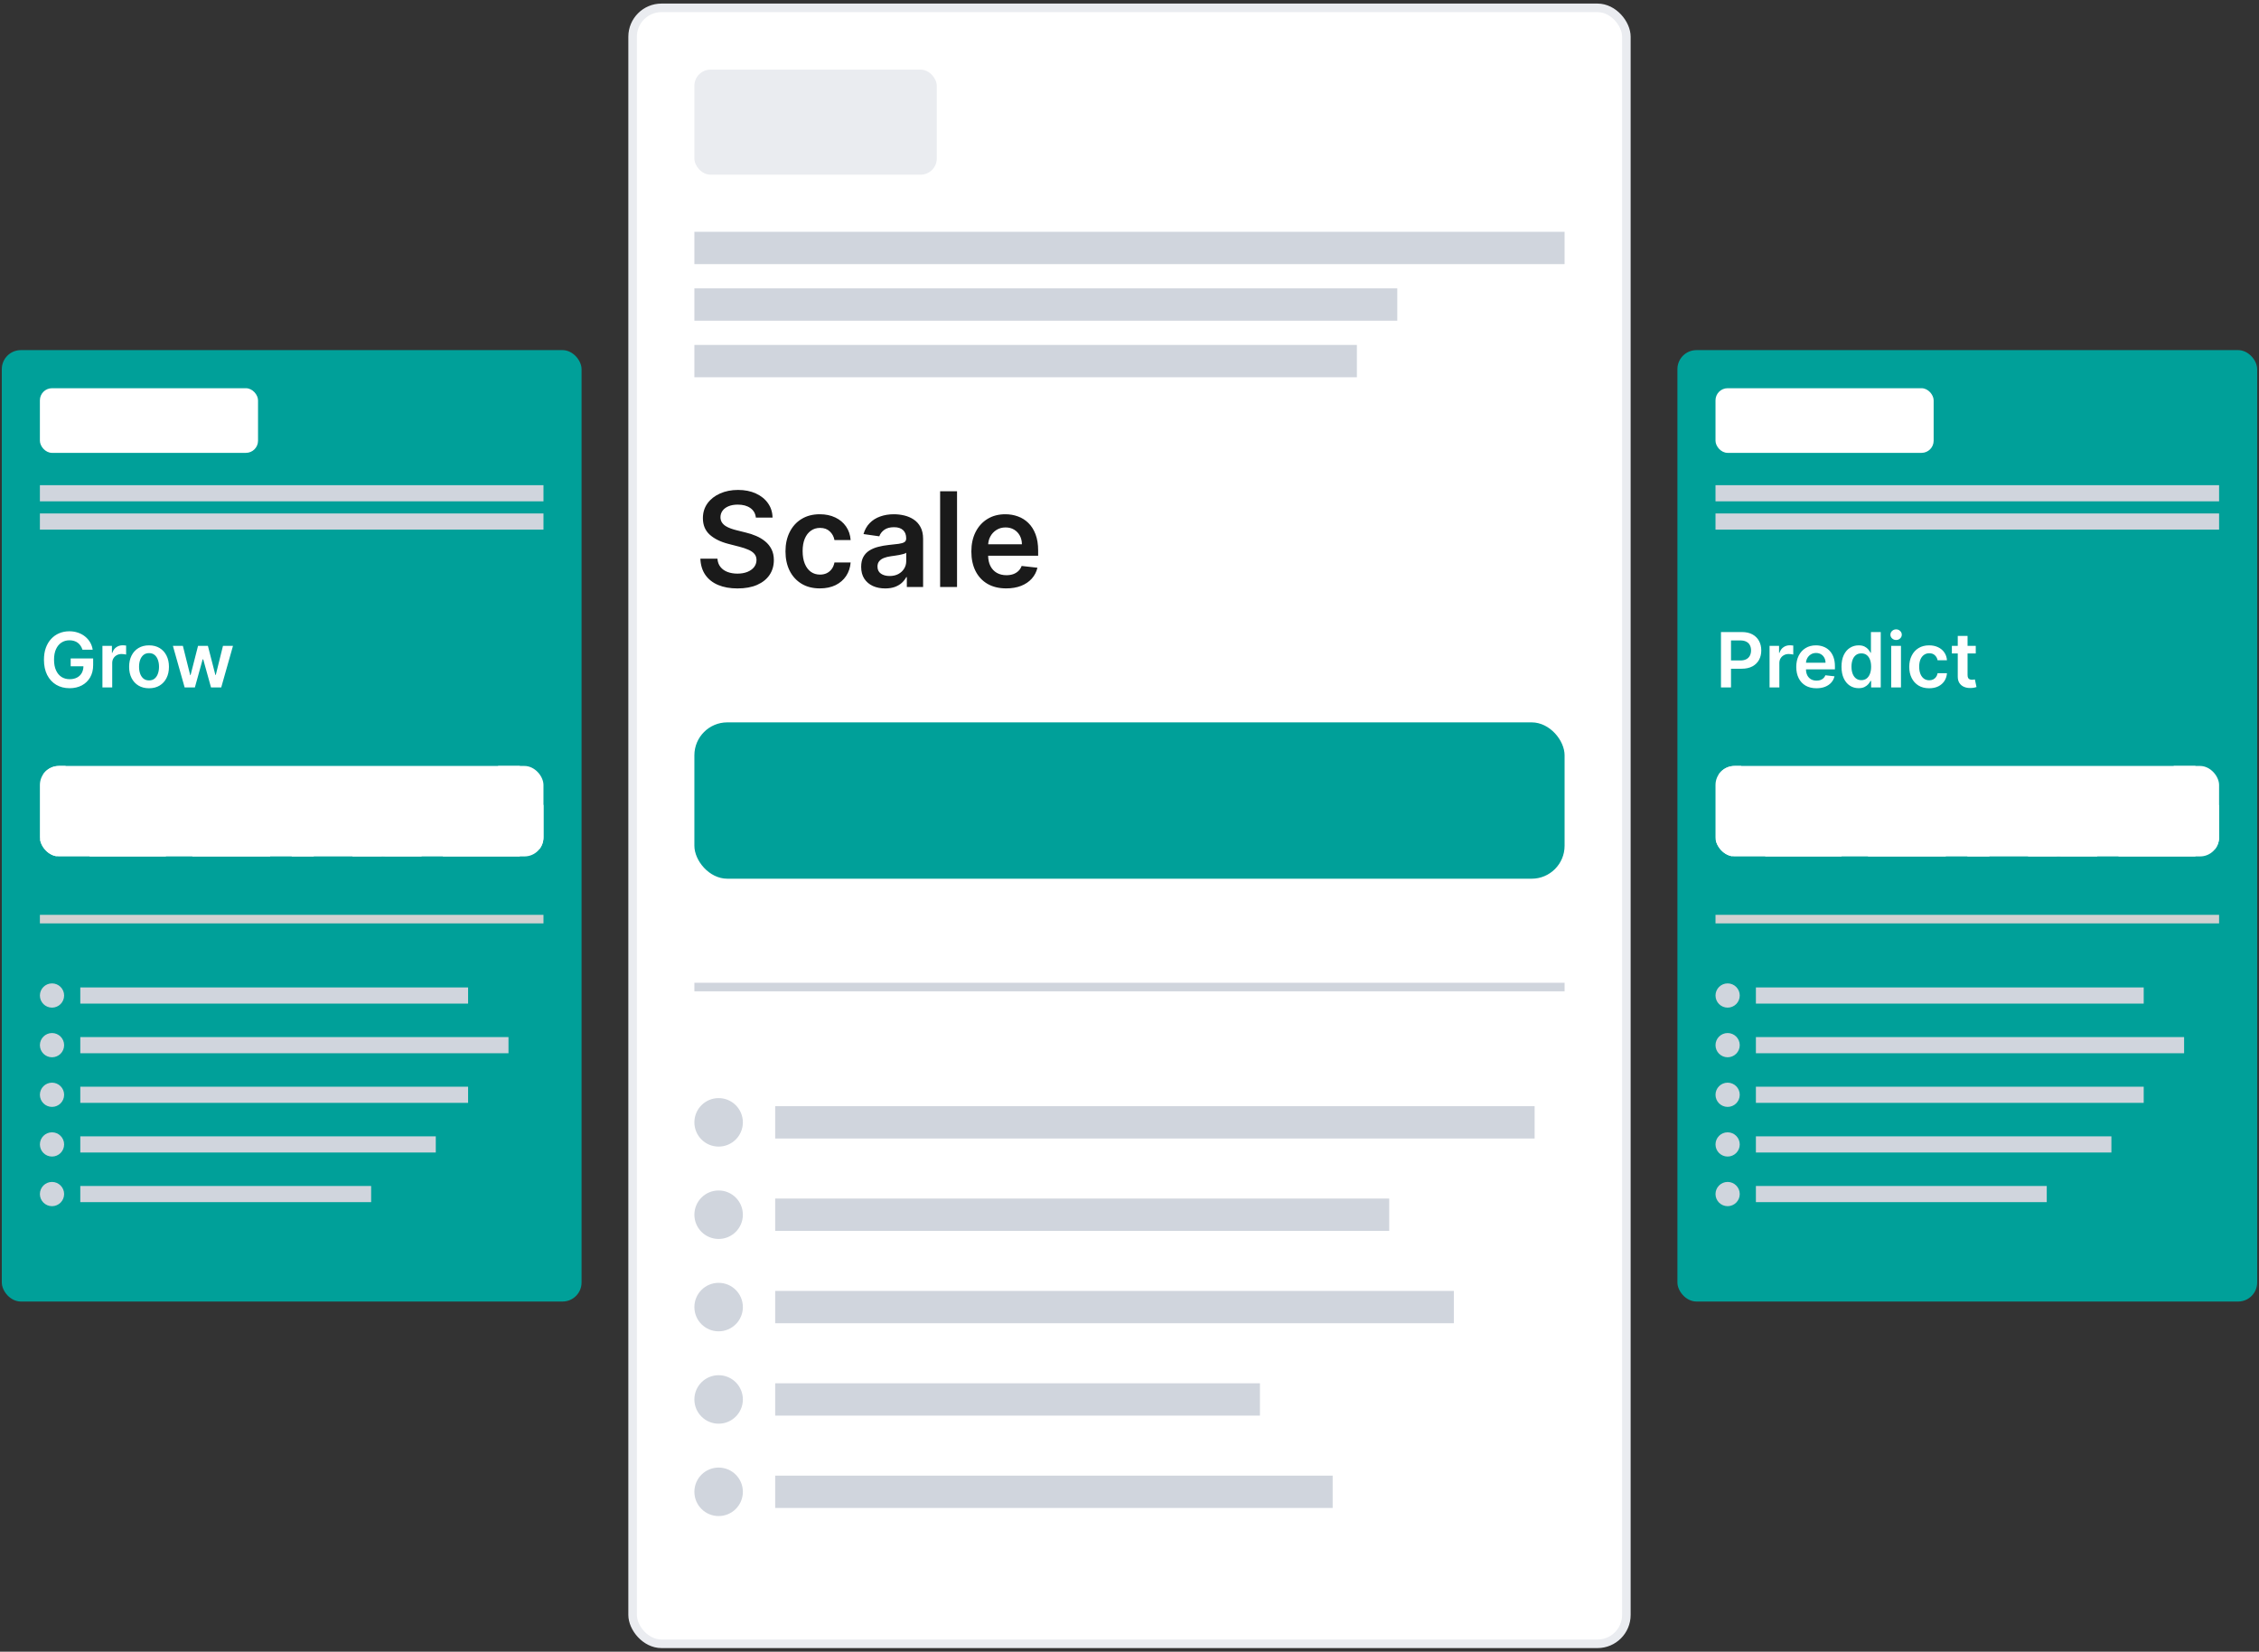 <svg width="264" height="193" viewBox="0 0 264 193" fill="none" xmlns="http://www.w3.org/2000/svg">
<rect x="0" y="0" width="264" height="193" fill="#333333" stroke="none"/>
<rect x="0.211" y="40.912" width="67.754" height="111.172" rx="2.225" fill="#00A099"/>
<rect x="4.662" y="45.363" width="25.493" height="7.554" rx="1.416" fill="white"/>
<rect x="4.662" y="56.693" width="58.852" height="1.888" fill="#D0D5DD"/>
<rect x="4.662" y="59.998" width="58.852" height="1.888" fill="#D0D5DD"/>
<path d="M9.638 75.921C9.585 75.751 9.512 75.598 9.42 75.463C9.329 75.326 9.22 75.209 9.091 75.112C8.965 75.015 8.819 74.942 8.655 74.894C8.49 74.843 8.311 74.818 8.117 74.818C7.77 74.818 7.46 74.906 7.188 75.081C6.916 75.255 6.702 75.513 6.546 75.852C6.392 76.189 6.315 76.6 6.315 77.085C6.315 77.574 6.392 77.988 6.546 78.327C6.7 78.666 6.914 78.924 7.188 79.102C7.462 79.276 7.78 79.364 8.143 79.364C8.471 79.364 8.756 79.301 8.996 79.174C9.239 79.048 9.425 78.869 9.556 78.637C9.686 78.403 9.752 78.129 9.752 77.815L10.017 77.856H8.26V76.939H10.887V77.717C10.887 78.271 10.768 78.751 10.533 79.155C10.296 79.56 9.972 79.872 9.559 80.091C9.146 80.308 8.672 80.417 8.136 80.417C7.54 80.417 7.016 80.283 6.565 80.015C6.116 79.745 5.765 79.363 5.512 78.868C5.262 78.37 5.136 77.78 5.136 77.097C5.136 76.575 5.21 76.108 5.358 75.697C5.507 75.286 5.716 74.937 5.984 74.651C6.251 74.362 6.565 74.143 6.926 73.993C7.286 73.841 7.678 73.765 8.102 73.765C8.46 73.765 8.794 73.818 9.104 73.924C9.413 74.027 9.688 74.174 9.929 74.366C10.171 74.558 10.37 74.785 10.526 75.049C10.682 75.312 10.784 75.603 10.833 75.921H9.638ZM11.97 80.328V75.472H13.08V76.282H13.13C13.219 76.001 13.37 75.785 13.585 75.634C13.803 75.48 14.05 75.403 14.328 75.403C14.392 75.403 14.462 75.406 14.54 75.412C14.62 75.417 14.687 75.424 14.739 75.434V76.487C14.691 76.47 14.614 76.456 14.508 76.443C14.405 76.428 14.305 76.421 14.208 76.421C14 76.421 13.812 76.466 13.646 76.557C13.481 76.645 13.351 76.769 13.257 76.927C13.162 77.085 13.114 77.267 13.114 77.474V80.328H11.97ZM17.418 80.423C16.944 80.423 16.532 80.319 16.185 80.11C15.837 79.901 15.567 79.609 15.376 79.234C15.186 78.859 15.091 78.421 15.091 77.919C15.091 77.418 15.186 76.978 15.376 76.601C15.567 76.224 15.837 75.931 16.185 75.722C16.532 75.514 16.944 75.409 17.418 75.409C17.892 75.409 18.303 75.514 18.651 75.722C18.998 75.931 19.267 76.224 19.457 76.601C19.648 76.978 19.744 77.418 19.744 77.919C19.744 78.421 19.648 78.859 19.457 79.234C19.267 79.609 18.998 79.901 18.651 80.11C18.303 80.319 17.892 80.423 17.418 80.423ZM17.424 79.506C17.681 79.506 17.896 79.436 18.069 79.294C18.242 79.151 18.37 78.959 18.454 78.719C18.541 78.479 18.584 78.211 18.584 77.916C18.584 77.619 18.541 77.35 18.454 77.11C18.37 76.868 18.242 76.675 18.069 76.531C17.896 76.388 17.681 76.317 17.424 76.317C17.16 76.317 16.941 76.388 16.766 76.531C16.594 76.675 16.464 76.868 16.378 77.11C16.293 77.35 16.251 77.619 16.251 77.916C16.251 78.211 16.293 78.479 16.378 78.719C16.464 78.959 16.594 79.151 16.766 79.294C16.941 79.436 17.16 79.506 17.424 79.506ZM21.579 80.328L20.207 75.472H21.373L22.227 78.887H22.271L23.143 75.472H24.297L25.17 78.868H25.217L26.058 75.472H27.228L25.853 80.328H24.661L23.75 77.047H23.684L22.774 80.328H21.579Z" fill="white"/>
<g clip-path="url(#clip0_1662_1095)">
<rect x="4.662" y="89.502" width="58.852" height="10.571" rx="2.225" fill="white"/>
<path d="M2.41 101.895C1.39 101.895 0.478 101.685 -0.326 101.265C-1.118 100.833 -1.742 100.245 -2.198 99.501C-2.654 98.745 -2.882 97.893 -2.882 96.945V89.169H-0.182V96.783C-0.182 97.287 -0.068 97.743 0.16 98.151C0.4 98.547 0.718 98.865 1.114 99.105C1.51 99.345 1.942 99.465 2.41 99.465C2.902 99.465 3.346 99.345 3.742 99.105C4.15 98.865 4.468 98.547 4.696 98.151C4.936 97.743 5.056 97.287 5.056 96.783V89.169H7.666V96.945C7.666 97.893 7.438 98.745 6.982 99.501C6.538 100.245 5.92 100.833 5.128 101.265C4.336 101.685 3.43 101.895 2.41 101.895ZM10.471 105.747V92.265H12.937L13.027 94.389L12.559 94.227C12.631 93.855 12.829 93.507 13.153 93.183C13.489 92.859 13.903 92.595 14.395 92.391C14.887 92.187 15.403 92.085 15.943 92.085C16.771 92.085 17.503 92.295 18.139 92.715C18.787 93.135 19.297 93.717 19.669 94.461C20.041 95.205 20.227 96.063 20.227 97.035C20.227 97.971 20.041 98.811 19.669 99.555C19.297 100.299 18.787 100.887 18.139 101.319C17.491 101.739 16.759 101.949 15.943 101.949C15.391 101.949 14.863 101.841 14.359 101.625C13.867 101.409 13.447 101.133 13.099 100.797C12.751 100.461 12.535 100.095 12.451 99.699L13.045 99.447V105.747H10.471ZM15.367 99.753C15.847 99.753 16.261 99.639 16.609 99.411C16.969 99.183 17.245 98.865 17.437 98.457C17.641 98.037 17.743 97.563 17.743 97.035C17.743 96.495 17.641 96.021 17.437 95.613C17.245 95.193 16.969 94.869 16.609 94.641C16.261 94.413 15.847 94.299 15.367 94.299C14.887 94.299 14.467 94.413 14.107 94.641C13.747 94.869 13.465 95.187 13.261 95.595C13.057 96.003 12.955 96.483 12.955 97.035C12.955 97.563 13.057 98.037 13.261 98.457C13.465 98.865 13.747 99.183 14.107 99.411C14.467 99.639 14.887 99.753 15.367 99.753ZM26.499 105.927C25.755 105.927 25.011 105.819 24.267 105.603C23.535 105.387 22.941 105.099 22.485 104.739L23.385 102.903C23.769 103.167 24.207 103.377 24.699 103.533C25.203 103.689 25.719 103.767 26.247 103.767C26.883 103.767 27.399 103.671 27.795 103.479C28.203 103.287 28.503 102.999 28.695 102.615C28.899 102.243 29.001 101.769 29.001 101.193V99.537L29.433 99.645C29.361 100.017 29.157 100.371 28.821 100.707C28.497 101.031 28.095 101.295 27.615 101.499C27.135 101.703 26.631 101.805 26.103 101.805C25.227 101.805 24.441 101.601 23.745 101.193C23.061 100.773 22.521 100.203 22.125 99.483C21.729 98.763 21.531 97.935 21.531 96.999C21.531 96.039 21.729 95.187 22.125 94.443C22.521 93.699 23.055 93.117 23.727 92.697C24.411 92.277 25.179 92.067 26.031 92.067C26.391 92.067 26.733 92.109 27.057 92.193C27.393 92.277 27.699 92.397 27.975 92.553C28.263 92.697 28.521 92.859 28.749 93.039C28.977 93.219 29.163 93.417 29.307 93.633C29.451 93.849 29.541 94.065 29.577 94.281L29.037 94.443L29.109 92.265H31.575V101.067C31.575 101.835 31.455 102.519 31.215 103.119C30.987 103.731 30.651 104.241 30.207 104.649C29.775 105.069 29.247 105.387 28.623 105.603C27.999 105.819 27.291 105.927 26.499 105.927ZM26.571 99.735C27.075 99.735 27.513 99.621 27.885 99.393C28.269 99.165 28.563 98.847 28.767 98.439C28.983 98.031 29.091 97.557 29.091 97.017C29.091 96.465 28.983 95.985 28.767 95.577C28.563 95.169 28.269 94.851 27.885 94.623C27.513 94.383 27.075 94.263 26.571 94.263C26.079 94.263 25.647 94.383 25.275 94.623C24.903 94.851 24.609 95.169 24.393 95.577C24.189 95.985 24.087 96.459 24.087 96.999C24.087 97.539 24.189 98.019 24.393 98.439C24.609 98.847 24.903 99.165 25.275 99.393C25.647 99.621 26.079 99.735 26.571 99.735ZM34.096 101.787V92.265H36.562L36.652 95.325L36.22 94.677C36.376 94.197 36.61 93.759 36.922 93.363C37.246 92.967 37.624 92.655 38.056 92.427C38.5 92.187 38.962 92.067 39.442 92.067C39.658 92.067 39.856 92.085 40.036 92.121C40.228 92.145 40.39 92.187 40.522 92.247L39.838 95.037C39.706 94.977 39.532 94.923 39.316 94.875C39.112 94.815 38.902 94.785 38.686 94.785C38.41 94.785 38.146 94.839 37.894 94.947C37.654 95.043 37.438 95.187 37.246 95.379C37.066 95.559 36.922 95.775 36.814 96.027C36.718 96.279 36.67 96.561 36.67 96.873V101.787H34.096ZM46.859 101.787V95.829C46.859 95.325 46.703 94.941 46.391 94.677C46.091 94.401 45.683 94.263 45.167 94.263C44.675 94.263 44.237 94.359 43.853 94.551C43.469 94.743 43.109 95.043 42.773 95.451L41.207 93.939C41.783 93.339 42.425 92.877 43.133 92.553C43.853 92.229 44.633 92.067 45.473 92.067C46.241 92.067 46.907 92.187 47.471 92.427C48.047 92.667 48.491 93.027 48.803 93.507C49.115 93.987 49.271 94.593 49.271 95.325V101.787H46.859ZM44.249 101.967C43.649 101.967 43.103 101.847 42.611 101.607C42.131 101.367 41.747 101.037 41.459 100.617C41.183 100.185 41.045 99.681 41.045 99.105C41.045 98.613 41.135 98.181 41.315 97.809C41.495 97.425 41.759 97.113 42.107 96.873C42.467 96.621 42.911 96.429 43.439 96.297C43.979 96.165 44.603 96.099 45.311 96.099H48.119L47.957 97.809H45.275C44.987 97.809 44.729 97.833 44.501 97.881C44.285 97.929 44.099 98.007 43.943 98.115C43.799 98.223 43.685 98.349 43.601 98.493C43.529 98.637 43.493 98.805 43.493 98.997C43.493 99.201 43.547 99.381 43.655 99.537C43.763 99.693 43.907 99.813 44.087 99.897C44.279 99.981 44.495 100.023 44.735 100.023C45.083 100.023 45.413 99.963 45.725 99.843C46.049 99.723 46.337 99.555 46.589 99.339C46.841 99.123 47.039 98.877 47.183 98.601L47.669 99.879C47.417 100.287 47.111 100.647 46.751 100.959C46.391 101.271 46.001 101.517 45.581 101.697C45.161 101.877 44.717 101.967 44.249 101.967ZM55.313 101.967C54.485 101.967 53.735 101.757 53.063 101.337C52.403 100.917 51.881 100.335 51.497 99.591C51.125 98.835 50.939 97.983 50.939 97.035C50.939 96.075 51.125 95.223 51.497 94.479C51.881 93.735 52.403 93.147 53.063 92.715C53.723 92.283 54.473 92.067 55.313 92.067C55.757 92.067 56.183 92.139 56.591 92.283C57.011 92.415 57.383 92.601 57.707 92.841C58.031 93.081 58.295 93.351 58.499 93.651C58.703 93.939 58.823 94.239 58.859 94.551L58.211 94.677V88.467H60.749V101.787H58.337L58.229 99.591L58.733 99.663C58.721 99.951 58.619 100.233 58.427 100.509C58.235 100.785 57.977 101.037 57.653 101.265C57.341 101.481 56.981 101.655 56.573 101.787C56.177 101.907 55.757 101.967 55.313 101.967ZM55.871 99.843C56.363 99.843 56.783 99.723 57.131 99.483C57.491 99.243 57.773 98.913 57.977 98.493C58.181 98.073 58.283 97.587 58.283 97.035C58.283 96.471 58.181 95.979 57.977 95.559C57.773 95.127 57.491 94.797 57.131 94.569C56.783 94.329 56.363 94.209 55.871 94.209C55.403 94.209 54.989 94.329 54.629 94.569C54.269 94.797 53.987 95.127 53.783 95.559C53.591 95.979 53.495 96.471 53.495 97.035C53.495 97.587 53.591 98.073 53.783 98.493C53.987 98.913 54.269 99.243 54.629 99.483C54.989 99.723 55.403 99.843 55.871 99.843ZM67.741 101.967C66.709 101.967 65.803 101.757 65.023 101.337C64.255 100.917 63.655 100.341 63.223 99.609C62.803 98.877 62.593 98.043 62.593 97.107C62.593 96.363 62.713 95.685 62.953 95.073C63.193 94.449 63.529 93.915 63.961 93.471C64.393 93.027 64.903 92.685 65.491 92.445C66.091 92.193 66.745 92.067 67.453 92.067C68.101 92.067 68.695 92.187 69.235 92.427C69.787 92.655 70.261 92.985 70.657 93.417C71.065 93.837 71.377 94.335 71.593 94.911C71.809 95.487 71.911 96.117 71.899 96.801L71.881 97.593H64.231L63.817 96.009H69.775L69.469 96.333V95.955C69.445 95.619 69.337 95.325 69.145 95.073C68.965 94.821 68.731 94.623 68.443 94.479C68.155 94.323 67.837 94.245 67.489 94.245C66.949 94.245 66.493 94.353 66.121 94.569C65.761 94.773 65.485 95.073 65.293 95.469C65.113 95.853 65.023 96.333 65.023 96.909C65.023 97.473 65.143 97.971 65.383 98.403C65.623 98.823 65.965 99.147 66.409 99.375C66.865 99.603 67.399 99.717 68.011 99.717C68.431 99.717 68.815 99.651 69.163 99.519C69.511 99.387 69.889 99.159 70.297 98.835L71.503 100.545C71.167 100.845 70.789 101.103 70.369 101.319C69.949 101.535 69.517 101.697 69.073 101.805C68.629 101.913 68.185 101.967 67.741 101.967Z" fill="white"/>
</g>
<line x1="4.662" y1="107.399" x2="63.514" y2="107.399" stroke="#D1D1D1" strokeWidth="0.185"/>
<circle cx="6.078" cy="116.326" r="1.416" fill="#D0D5DD"/>
<rect x="9.383" y="115.383" width="45.321" height="1.888" fill="#D0D5DD"/>
<circle cx="6.078" cy="122.127" r="1.416" fill="#D0D5DD"/>
<rect x="9.383" y="121.184" width="50.042" height="1.888" fill="#D0D5DD"/>
<circle cx="6.078" cy="127.926" r="1.416" fill="#D0D5DD"/>
<rect x="9.383" y="126.982" width="45.321" height="1.888" fill="#D0D5DD"/>
<circle cx="6.078" cy="133.727" r="1.416" fill="#D0D5DD"/>
<rect x="9.383" y="132.783" width="41.545" height="1.888" fill="#D0D5DD"/>
<circle cx="6.078" cy="139.526" r="1.416" fill="#D0D5DD"/>
<rect x="9.383" y="138.582" width="33.991" height="1.888" fill="#D0D5DD"/>
<rect x="73.931" y="0.917" width="116.136" height="191.162" rx="3.374" fill="white"/>
<rect x="73.931" y="0.917" width="116.136" height="191.162" rx="3.374" stroke="#EAECF0" strokeWidth="0.944"/>
<rect x="81.15" y="8.137" width="28.326" height="12.274" rx="1.888" fill="#EAECF0"/>
<rect x="81.15" y="27.086" width="101.697" height="3.777" fill="#D0D5DD"/>
<rect x="81.15" y="33.695" width="82.145" height="3.777" fill="#D0D5DD"/>
<rect x="81.15" y="40.305" width="77.424" height="3.777" fill="#D0D5DD"/>
<path d="M88.334 60.478C88.283 60.001 88.068 59.629 87.689 59.363C87.314 59.098 86.826 58.965 86.225 58.965C85.803 58.965 85.44 59.028 85.138 59.156C84.836 59.283 84.605 59.456 84.444 59.675C84.284 59.893 84.202 60.143 84.198 60.423C84.198 60.656 84.251 60.858 84.357 61.029C84.466 61.201 84.614 61.346 84.799 61.467C84.985 61.583 85.191 61.681 85.417 61.761C85.642 61.842 85.87 61.909 86.1 61.964L87.148 62.226C87.571 62.324 87.977 62.457 88.367 62.625C88.76 62.792 89.111 63.003 89.421 63.258C89.734 63.513 89.982 63.821 90.164 64.181C90.346 64.542 90.437 64.965 90.437 65.449C90.437 66.104 90.269 66.682 89.934 67.18C89.599 67.676 89.115 68.064 88.481 68.344C87.851 68.621 87.088 68.759 86.192 68.759C85.322 68.759 84.566 68.624 83.925 68.355C83.288 68.085 82.789 67.692 82.429 67.175C82.072 66.658 81.879 66.028 81.85 65.285H83.844C83.873 65.675 83.993 65.999 84.204 66.257C84.415 66.516 84.69 66.709 85.029 66.836C85.371 66.964 85.754 67.028 86.176 67.028C86.617 67.028 87.003 66.962 87.334 66.831C87.669 66.696 87.931 66.51 88.121 66.274C88.31 66.033 88.407 65.753 88.41 65.432C88.407 65.141 88.321 64.901 88.153 64.711C87.986 64.518 87.751 64.358 87.449 64.231C87.15 64.1 86.801 63.983 86.4 63.881L85.127 63.553C84.206 63.317 83.478 62.958 82.942 62.477C82.41 61.993 82.145 61.35 82.145 60.549C82.145 59.89 82.323 59.312 82.68 58.817C83.04 58.322 83.53 57.938 84.149 57.665C84.769 57.388 85.469 57.249 86.252 57.249C87.046 57.249 87.742 57.388 88.339 57.665C88.94 57.938 89.412 58.318 89.754 58.806C90.096 59.291 90.273 59.848 90.284 60.478H88.334ZM95.816 68.754C94.979 68.754 94.259 68.57 93.659 68.202C93.061 67.834 92.6 67.326 92.276 66.678C91.956 66.026 91.796 65.276 91.796 64.427C91.796 63.575 91.96 62.823 92.287 62.171C92.615 61.516 93.078 61.006 93.675 60.642C94.276 60.274 94.986 60.09 95.805 60.09C96.486 60.09 97.089 60.216 97.613 60.467C98.141 60.715 98.562 61.066 98.875 61.521C99.189 61.973 99.367 62.501 99.411 63.105H97.521C97.444 62.701 97.262 62.364 96.974 62.095C96.69 61.822 96.31 61.685 95.833 61.685C95.428 61.685 95.073 61.794 94.767 62.013C94.462 62.228 94.223 62.537 94.052 62.941C93.884 63.346 93.8 63.83 93.8 64.394C93.8 64.966 93.884 65.458 94.052 65.869C94.219 66.277 94.454 66.592 94.757 66.814C95.062 67.033 95.421 67.142 95.833 67.142C96.124 67.142 96.384 67.088 96.614 66.978C96.847 66.865 97.042 66.703 97.198 66.492C97.355 66.281 97.462 66.024 97.521 65.722H99.411C99.363 66.316 99.189 66.842 98.886 67.301C98.584 67.756 98.172 68.113 97.652 68.371C97.131 68.626 96.519 68.754 95.816 68.754ZM103.449 68.759C102.917 68.759 102.438 68.665 102.012 68.475C101.59 68.282 101.255 67.998 101.007 67.623C100.763 67.248 100.641 66.785 100.641 66.235C100.641 65.762 100.729 65.371 100.903 65.061C101.078 64.751 101.317 64.504 101.619 64.318C101.921 64.132 102.262 63.992 102.64 63.897C103.023 63.799 103.418 63.728 103.826 63.684C104.317 63.633 104.716 63.588 105.022 63.548C105.328 63.504 105.55 63.439 105.689 63.351C105.831 63.26 105.902 63.12 105.902 62.931V62.898C105.902 62.486 105.78 62.168 105.536 61.942C105.292 61.716 104.94 61.603 104.481 61.603C103.997 61.603 103.613 61.709 103.329 61.92C103.048 62.131 102.859 62.381 102.761 62.668L100.914 62.406C101.06 61.896 101.3 61.47 101.635 61.128C101.97 60.782 102.38 60.523 102.864 60.352C103.349 60.177 103.884 60.09 104.47 60.09C104.875 60.09 105.277 60.137 105.678 60.232C106.078 60.327 106.444 60.483 106.776 60.702C107.107 60.917 107.373 61.21 107.573 61.581C107.777 61.953 107.879 62.417 107.879 62.974V68.59H105.978V67.437H105.913C105.792 67.67 105.623 67.889 105.405 68.093C105.19 68.293 104.918 68.455 104.591 68.579C104.266 68.699 103.886 68.759 103.449 68.759ZM103.962 67.306C104.359 67.306 104.703 67.228 104.995 67.071C105.286 66.911 105.51 66.7 105.667 66.438C105.827 66.175 105.907 65.889 105.907 65.58V64.591C105.845 64.642 105.74 64.689 105.59 64.733C105.445 64.777 105.281 64.815 105.099 64.848C104.917 64.881 104.736 64.91 104.558 64.935C104.379 64.961 104.225 64.983 104.093 65.001C103.799 65.041 103.534 65.106 103.301 65.198C103.068 65.289 102.884 65.416 102.75 65.58C102.615 65.74 102.548 65.948 102.548 66.203C102.548 66.567 102.68 66.842 102.946 67.028C103.212 67.213 103.551 67.306 103.962 67.306ZM111.845 57.402V68.59H109.868V57.402H111.845ZM117.593 68.754C116.752 68.754 116.025 68.579 115.413 68.229C114.805 67.876 114.337 67.377 114.01 66.733C113.682 66.084 113.518 65.321 113.518 64.444C113.518 63.581 113.682 62.823 114.01 62.171C114.341 61.516 114.803 61.006 115.397 60.642C115.991 60.274 116.688 60.09 117.489 60.09C118.006 60.09 118.494 60.174 118.953 60.341C119.416 60.505 119.824 60.76 120.177 61.106C120.534 61.452 120.814 61.893 121.018 62.428C121.222 62.96 121.324 63.593 121.324 64.329V64.935H114.447V63.602H119.428C119.425 63.224 119.343 62.887 119.183 62.592C119.022 62.293 118.798 62.058 118.511 61.887C118.227 61.716 117.895 61.63 117.517 61.63C117.112 61.63 116.757 61.729 116.451 61.925C116.145 62.118 115.907 62.373 115.736 62.69C115.568 63.003 115.483 63.347 115.479 63.723V64.886C115.479 65.374 115.568 65.793 115.747 66.143C115.925 66.489 116.175 66.754 116.495 66.94C116.816 67.122 117.191 67.213 117.62 67.213C117.908 67.213 118.168 67.173 118.402 67.093C118.635 67.009 118.837 66.887 119.008 66.727C119.179 66.567 119.308 66.368 119.396 66.132L121.242 66.339C121.126 66.827 120.903 67.253 120.576 67.618C120.252 67.978 119.836 68.258 119.33 68.459C118.824 68.655 118.245 68.754 117.593 68.754Z" fill="#1A1A1A"/>
<rect x="81.15" y="84.41" width="101.697" height="18.267" rx="3.846" fill="#00A099"/>
<line x1="81.15" y1="115.336" x2="182.848" y2="115.336" stroke="#D0D5DD" strokeWidth="0.32"/>
<circle cx="83.983" cy="131.147" r="2.833" fill="#D0D5DD"/>
<rect x="90.593" y="129.258" width="88.754" height="3.777" fill="#D0D5DD"/>
<circle cx="83.983" cy="141.94" r="2.833" fill="#D0D5DD"/>
<rect x="90.593" y="140.051" width="71.759" height="3.777" fill="#D0D5DD"/>
<circle cx="83.983" cy="152.733" r="2.833" fill="#D0D5DD"/>
<rect x="90.593" y="150.844" width="79.312" height="3.777" fill="#D0D5DD"/>
<circle cx="83.983" cy="163.526" r="2.833" fill="#D0D5DD"/>
<rect x="90.593" y="161.637" width="56.652" height="3.777" fill="#D0D5DD"/>
<circle cx="83.983" cy="174.319" r="2.833" fill="#D0D5DD"/>
<rect x="90.593" y="172.43" width="65.15" height="3.777" fill="#D0D5DD"/>
<rect x="196.033" y="40.912" width="67.754" height="111.172" rx="2.225" fill="#00A099"/>
<rect x="200.484" y="45.363" width="25.493" height="7.554" rx="1.416" fill="white"/>
<rect x="200.484" y="56.693" width="58.852" height="1.888" fill="#D0D5DD"/>
<rect x="200.484" y="59.998" width="58.852" height="1.888" fill="#D0D5DD"/>
<path d="M201.123 80.328V73.854H203.551C204.048 73.854 204.465 73.947 204.803 74.132C205.142 74.318 205.398 74.573 205.571 74.897C205.746 75.22 205.833 75.586 205.833 75.997C205.833 76.412 205.746 76.781 205.571 77.104C205.396 77.426 205.138 77.68 204.796 77.865C204.455 78.049 204.034 78.141 203.535 78.141H201.926V77.176H203.377C203.668 77.176 203.906 77.126 204.091 77.025C204.277 76.924 204.414 76.784 204.502 76.607C204.593 76.43 204.638 76.227 204.638 75.997C204.638 75.767 204.593 75.565 204.502 75.39C204.414 75.215 204.276 75.079 204.088 74.983C203.903 74.883 203.664 74.834 203.371 74.834H202.296V80.328H201.123ZM206.801 80.328V75.472H207.911V76.282H207.961C208.05 76.001 208.202 75.785 208.417 75.634C208.634 75.48 208.881 75.403 209.16 75.403C209.223 75.403 209.293 75.406 209.371 75.412C209.451 75.417 209.518 75.424 209.571 75.434V76.487C209.522 76.47 209.445 76.456 209.34 76.443C209.236 76.428 209.136 76.421 209.039 76.421C208.831 76.421 208.643 76.466 208.477 76.557C208.312 76.645 208.183 76.769 208.088 76.927C207.993 77.085 207.946 77.267 207.946 77.474V80.328H206.801ZM212.28 80.423C211.794 80.423 211.373 80.322 211.019 80.12C210.667 79.915 210.396 79.626 210.207 79.253C210.017 78.878 209.922 78.437 209.922 77.929C209.922 77.429 210.017 76.991 210.207 76.614C210.399 76.234 210.666 75.939 211.01 75.728C211.353 75.516 211.757 75.409 212.22 75.409C212.52 75.409 212.802 75.458 213.068 75.555C213.335 75.65 213.571 75.797 213.776 75.997C213.982 76.198 214.145 76.453 214.263 76.762C214.381 77.07 214.44 77.437 214.44 77.862V78.213H210.46V77.442H213.343C213.341 77.223 213.293 77.028 213.2 76.857C213.108 76.684 212.978 76.548 212.812 76.449C212.647 76.35 212.455 76.301 212.236 76.301C212.002 76.301 211.797 76.358 211.62 76.471C211.443 76.583 211.305 76.731 211.206 76.914C211.109 77.095 211.059 77.294 211.057 77.511V78.185C211.057 78.467 211.109 78.71 211.212 78.912C211.315 79.112 211.46 79.266 211.645 79.373C211.831 79.479 212.048 79.531 212.296 79.531C212.463 79.531 212.613 79.508 212.748 79.462C212.883 79.413 213 79.343 213.099 79.25C213.198 79.157 213.273 79.043 213.324 78.906L214.392 79.026C214.325 79.308 214.196 79.555 214.007 79.765C213.819 79.974 213.579 80.136 213.286 80.252C212.993 80.366 212.658 80.423 212.28 80.423ZM217.21 80.413C216.828 80.413 216.487 80.316 216.185 80.12C215.884 79.924 215.646 79.639 215.471 79.266C215.296 78.893 215.209 78.44 215.209 77.907C215.209 77.367 215.297 76.912 215.474 76.541C215.653 76.168 215.895 75.887 216.198 75.697C216.502 75.505 216.84 75.409 217.213 75.409C217.497 75.409 217.731 75.458 217.915 75.555C218.098 75.65 218.243 75.764 218.351 75.899C218.458 76.032 218.542 76.157 218.601 76.275H218.648V73.854H219.796V80.328H218.67V79.563H218.601C218.542 79.681 218.456 79.806 218.345 79.939C218.233 80.07 218.085 80.182 217.902 80.274C217.719 80.367 217.488 80.413 217.21 80.413ZM217.529 79.475C217.771 79.475 217.978 79.409 218.149 79.279C218.319 79.146 218.449 78.961 218.537 78.725C218.626 78.489 218.67 78.214 218.67 77.9C218.67 77.586 218.626 77.313 218.537 77.082C218.451 76.85 218.322 76.669 218.152 76.541C217.983 76.412 217.775 76.348 217.529 76.348C217.274 76.348 217.061 76.415 216.89 76.547C216.72 76.68 216.591 76.863 216.505 77.097C216.418 77.331 216.375 77.599 216.375 77.9C216.375 78.204 216.418 78.475 216.505 78.713C216.593 78.949 216.723 79.135 216.894 79.272C217.066 79.407 217.278 79.475 217.529 79.475ZM221.015 80.328V75.472H222.159V80.328H221.015ZM221.59 74.783C221.409 74.783 221.253 74.723 221.122 74.603C220.992 74.481 220.926 74.334 220.926 74.164C220.926 73.991 220.992 73.844 221.122 73.724C221.253 73.602 221.409 73.541 221.59 73.541C221.774 73.541 221.93 73.602 222.058 73.724C222.189 73.844 222.254 73.991 222.254 74.164C222.254 74.334 222.189 74.481 222.058 74.603C221.93 74.723 221.774 74.783 221.59 74.783ZM225.454 80.423C224.969 80.423 224.553 80.317 224.205 80.104C223.86 79.891 223.593 79.597 223.406 79.222C223.22 78.844 223.127 78.41 223.127 77.919C223.127 77.426 223.222 76.991 223.412 76.614C223.602 76.234 223.869 75.939 224.215 75.728C224.563 75.516 224.974 75.409 225.448 75.409C225.842 75.409 226.191 75.482 226.494 75.627C226.8 75.771 227.043 75.974 227.224 76.237C227.406 76.499 227.509 76.804 227.534 77.154H226.44C226.396 76.92 226.291 76.725 226.124 76.569C225.96 76.411 225.74 76.332 225.464 76.332C225.23 76.332 225.024 76.396 224.847 76.522C224.67 76.646 224.532 76.826 224.433 77.059C224.336 77.293 224.288 77.574 224.288 77.9C224.288 78.231 224.336 78.516 224.433 78.754C224.53 78.99 224.666 79.172 224.841 79.301C225.018 79.427 225.225 79.49 225.464 79.49C225.632 79.49 225.783 79.459 225.916 79.396C226.051 79.33 226.163 79.236 226.254 79.114C226.345 78.992 226.407 78.843 226.44 78.668H227.534C227.507 79.012 227.406 79.317 227.231 79.582C227.056 79.846 226.818 80.052 226.516 80.202C226.215 80.349 225.861 80.423 225.454 80.423ZM230.899 75.472V76.358H228.107V75.472H230.899ZM228.796 74.309H229.941V78.868C229.941 79.022 229.964 79.139 230.01 79.222C230.059 79.302 230.122 79.357 230.2 79.386C230.278 79.416 230.364 79.43 230.459 79.43C230.531 79.43 230.596 79.425 230.655 79.415C230.716 79.404 230.763 79.394 230.794 79.386L230.987 80.281C230.926 80.302 230.838 80.325 230.725 80.35C230.613 80.376 230.476 80.39 230.314 80.394C230.027 80.403 229.769 80.36 229.539 80.265C229.309 80.168 229.127 80.018 228.992 79.816C228.86 79.614 228.794 79.361 228.796 79.057V74.309Z" fill="white"/>
<g clip-path="url(#clip1_1662_1095)">
<rect x="200.484" y="89.502" width="58.852" height="10.571" rx="2.225" fill="white"/>
<path d="M198.232 101.895C197.212 101.895 196.3 101.685 195.496 101.265C194.704 100.833 194.08 100.245 193.624 99.501C193.168 98.745 192.94 97.893 192.94 96.945V89.169H195.64V96.783C195.64 97.287 195.754 97.743 195.982 98.151C196.222 98.547 196.54 98.865 196.936 99.105C197.332 99.345 197.764 99.465 198.232 99.465C198.724 99.465 199.168 99.345 199.564 99.105C199.972 98.865 200.29 98.547 200.518 98.151C200.758 97.743 200.878 97.287 200.878 96.783V89.169H203.488V96.945C203.488 97.893 203.26 98.745 202.804 99.501C202.36 100.245 201.742 100.833 200.95 101.265C200.158 101.685 199.252 101.895 198.232 101.895ZM206.294 105.747V92.265H208.76L208.85 94.389L208.382 94.227C208.454 93.855 208.652 93.507 208.976 93.183C209.312 92.859 209.726 92.595 210.218 92.391C210.71 92.187 211.226 92.085 211.766 92.085C212.594 92.085 213.326 92.295 213.962 92.715C214.61 93.135 215.12 93.717 215.492 94.461C215.864 95.205 216.05 96.063 216.05 97.035C216.05 97.971 215.864 98.811 215.492 99.555C215.12 100.299 214.61 100.887 213.962 101.319C213.314 101.739 212.582 101.949 211.766 101.949C211.214 101.949 210.686 101.841 210.182 101.625C209.69 101.409 209.27 101.133 208.922 100.797C208.574 100.461 208.358 100.095 208.274 99.699L208.868 99.447V105.747H206.294ZM211.19 99.753C211.67 99.753 212.084 99.639 212.432 99.411C212.792 99.183 213.068 98.865 213.26 98.457C213.464 98.037 213.566 97.563 213.566 97.035C213.566 96.495 213.464 96.021 213.26 95.613C213.068 95.193 212.792 94.869 212.432 94.641C212.084 94.413 211.67 94.299 211.19 94.299C210.71 94.299 210.29 94.413 209.93 94.641C209.57 94.869 209.288 95.187 209.084 95.595C208.88 96.003 208.778 96.483 208.778 97.035C208.778 97.563 208.88 98.037 209.084 98.457C209.288 98.865 209.57 99.183 209.93 99.411C210.29 99.639 210.71 99.753 211.19 99.753ZM222.321 105.927C221.577 105.927 220.833 105.819 220.089 105.603C219.357 105.387 218.763 105.099 218.307 104.739L219.207 102.903C219.591 103.167 220.029 103.377 220.521 103.533C221.025 103.689 221.541 103.767 222.069 103.767C222.705 103.767 223.221 103.671 223.617 103.479C224.025 103.287 224.325 102.999 224.517 102.615C224.721 102.243 224.823 101.769 224.823 101.193V99.537L225.255 99.645C225.183 100.017 224.979 100.371 224.643 100.707C224.319 101.031 223.917 101.295 223.437 101.499C222.957 101.703 222.453 101.805 221.925 101.805C221.049 101.805 220.263 101.601 219.567 101.193C218.883 100.773 218.343 100.203 217.947 99.483C217.551 98.763 217.353 97.935 217.353 96.999C217.353 96.039 217.551 95.187 217.947 94.443C218.343 93.699 218.877 93.117 219.549 92.697C220.233 92.277 221.001 92.067 221.853 92.067C222.213 92.067 222.555 92.109 222.879 92.193C223.215 92.277 223.521 92.397 223.797 92.553C224.085 92.697 224.343 92.859 224.571 93.039C224.799 93.219 224.985 93.417 225.129 93.633C225.273 93.849 225.363 94.065 225.399 94.281L224.859 94.443L224.931 92.265H227.397V101.067C227.397 101.835 227.277 102.519 227.037 103.119C226.809 103.731 226.473 104.241 226.029 104.649C225.597 105.069 225.069 105.387 224.445 105.603C223.821 105.819 223.113 105.927 222.321 105.927ZM222.393 99.735C222.897 99.735 223.335 99.621 223.707 99.393C224.091 99.165 224.385 98.847 224.589 98.439C224.805 98.031 224.913 97.557 224.913 97.017C224.913 96.465 224.805 95.985 224.589 95.577C224.385 95.169 224.091 94.851 223.707 94.623C223.335 94.383 222.897 94.263 222.393 94.263C221.901 94.263 221.469 94.383 221.097 94.623C220.725 94.851 220.431 95.169 220.215 95.577C220.011 95.985 219.909 96.459 219.909 96.999C219.909 97.539 220.011 98.019 220.215 98.439C220.431 98.847 220.725 99.165 221.097 99.393C221.469 99.621 221.901 99.735 222.393 99.735ZM229.919 101.787V92.265H232.385L232.475 95.325L232.043 94.677C232.199 94.197 232.433 93.759 232.745 93.363C233.069 92.967 233.447 92.655 233.879 92.427C234.323 92.187 234.785 92.067 235.265 92.067C235.481 92.067 235.679 92.085 235.859 92.121C236.051 92.145 236.213 92.187 236.345 92.247L235.661 95.037C235.529 94.977 235.355 94.923 235.139 94.875C234.935 94.815 234.725 94.785 234.509 94.785C234.233 94.785 233.969 94.839 233.717 94.947C233.477 95.043 233.261 95.187 233.069 95.379C232.889 95.559 232.745 95.775 232.637 96.027C232.541 96.279 232.493 96.561 232.493 96.873V101.787H229.919ZM242.681 101.787V95.829C242.681 95.325 242.525 94.941 242.213 94.677C241.913 94.401 241.505 94.263 240.989 94.263C240.497 94.263 240.059 94.359 239.675 94.551C239.291 94.743 238.931 95.043 238.595 95.451L237.029 93.939C237.605 93.339 238.247 92.877 238.955 92.553C239.675 92.229 240.455 92.067 241.295 92.067C242.063 92.067 242.729 92.187 243.293 92.427C243.869 92.667 244.313 93.027 244.625 93.507C244.937 93.987 245.093 94.593 245.093 95.325V101.787H242.681ZM240.071 101.967C239.471 101.967 238.925 101.847 238.433 101.607C237.953 101.367 237.569 101.037 237.281 100.617C237.005 100.185 236.867 99.681 236.867 99.105C236.867 98.613 236.957 98.181 237.137 97.809C237.317 97.425 237.581 97.113 237.929 96.873C238.289 96.621 238.733 96.429 239.261 96.297C239.801 96.165 240.425 96.099 241.133 96.099H243.941L243.779 97.809H241.097C240.809 97.809 240.551 97.833 240.323 97.881C240.107 97.929 239.921 98.007 239.765 98.115C239.621 98.223 239.507 98.349 239.423 98.493C239.351 98.637 239.315 98.805 239.315 98.997C239.315 99.201 239.369 99.381 239.477 99.537C239.585 99.693 239.729 99.813 239.909 99.897C240.101 99.981 240.317 100.023 240.557 100.023C240.905 100.023 241.235 99.963 241.547 99.843C241.871 99.723 242.159 99.555 242.411 99.339C242.663 99.123 242.861 98.877 243.005 98.601L243.491 99.879C243.239 100.287 242.933 100.647 242.573 100.959C242.213 101.271 241.823 101.517 241.403 101.697C240.983 101.877 240.539 101.967 240.071 101.967ZM251.135 101.967C250.307 101.967 249.557 101.757 248.885 101.337C248.225 100.917 247.703 100.335 247.319 99.591C246.947 98.835 246.761 97.983 246.761 97.035C246.761 96.075 246.947 95.223 247.319 94.479C247.703 93.735 248.225 93.147 248.885 92.715C249.545 92.283 250.295 92.067 251.135 92.067C251.579 92.067 252.005 92.139 252.413 92.283C252.833 92.415 253.205 92.601 253.529 92.841C253.853 93.081 254.117 93.351 254.321 93.651C254.525 93.939 254.645 94.239 254.681 94.551L254.033 94.677V88.467H256.571V101.787H254.159L254.051 99.591L254.555 99.663C254.543 99.951 254.441 100.233 254.249 100.509C254.057 100.785 253.799 101.037 253.475 101.265C253.163 101.481 252.803 101.655 252.395 101.787C251.999 101.907 251.579 101.967 251.135 101.967ZM251.693 99.843C252.185 99.843 252.605 99.723 252.953 99.483C253.313 99.243 253.595 98.913 253.799 98.493C254.003 98.073 254.105 97.587 254.105 97.035C254.105 96.471 254.003 95.979 253.799 95.559C253.595 95.127 253.313 94.797 252.953 94.569C252.605 94.329 252.185 94.209 251.693 94.209C251.225 94.209 250.811 94.329 250.451 94.569C250.091 94.797 249.809 95.127 249.605 95.559C249.413 95.979 249.317 96.471 249.317 97.035C249.317 97.587 249.413 98.073 249.605 98.493C249.809 98.913 250.091 99.243 250.451 99.483C250.811 99.723 251.225 99.843 251.693 99.843ZM263.564 101.967C262.532 101.967 261.626 101.757 260.846 101.337C260.078 100.917 259.478 100.341 259.046 99.609C258.626 98.877 258.416 98.043 258.416 97.107C258.416 96.363 258.536 95.685 258.776 95.073C259.016 94.449 259.352 93.915 259.784 93.471C260.216 93.027 260.726 92.685 261.314 92.445C261.914 92.193 262.568 92.067 263.276 92.067C263.924 92.067 264.518 92.187 265.058 92.427C265.61 92.655 266.084 92.985 266.48 93.417C266.888 93.837 267.2 94.335 267.416 94.911C267.632 95.487 267.734 96.117 267.722 96.801L267.704 97.593H260.054L259.64 96.009H265.598L265.292 96.333V95.955C265.268 95.619 265.16 95.325 264.968 95.073C264.788 94.821 264.554 94.623 264.266 94.479C263.978 94.323 263.66 94.245 263.312 94.245C262.772 94.245 262.316 94.353 261.944 94.569C261.584 94.773 261.308 95.073 261.116 95.469C260.936 95.853 260.846 96.333 260.846 96.909C260.846 97.473 260.966 97.971 261.206 98.403C261.446 98.823 261.788 99.147 262.232 99.375C262.688 99.603 263.222 99.717 263.834 99.717C264.254 99.717 264.638 99.651 264.986 99.519C265.334 99.387 265.712 99.159 266.12 98.835L267.326 100.545C266.99 100.845 266.612 101.103 266.192 101.319C265.772 101.535 265.34 101.697 264.896 101.805C264.452 101.913 264.008 101.967 263.564 101.967Z" fill="white"/>
</g>
<line x1="200.484" y1="107.399" x2="259.337" y2="107.399" stroke="#D1D1D1" strokeWidth="0.185"/>
<circle cx="201.901" cy="116.326" r="1.416" fill="#D0D5DD"/>
<rect x="205.205" y="115.383" width="45.321" height="1.888" fill="#D0D5DD"/>
<circle cx="201.901" cy="122.127" r="1.416" fill="#D0D5DD"/>
<rect x="205.205" y="121.184" width="50.042" height="1.888" fill="#D0D5DD"/>
<circle cx="201.901" cy="127.926" r="1.416" fill="#D0D5DD"/>
<rect x="205.205" y="126.982" width="45.321" height="1.888" fill="#D0D5DD"/>
<circle cx="201.901" cy="133.727" r="1.416" fill="#D0D5DD"/>
<rect x="205.205" y="132.783" width="41.545" height="1.888" fill="#D0D5DD"/>
<circle cx="201.901" cy="139.526" r="1.416" fill="#D0D5DD"/>
<rect x="205.205" y="138.582" width="33.991" height="1.888" fill="#D0D5DD"/>
<defs>
<clipPath id="clip0_1662_1095">
<rect x="4.662" y="89.502" width="58.852" height="10.571" rx="2.225" fill="white"/>
</clipPath>
<clipPath id="clip1_1662_1095">
<rect x="200.484" y="89.502" width="58.852" height="10.571" rx="2.225" fill="white"/>
</clipPath>
</defs>
</svg>
